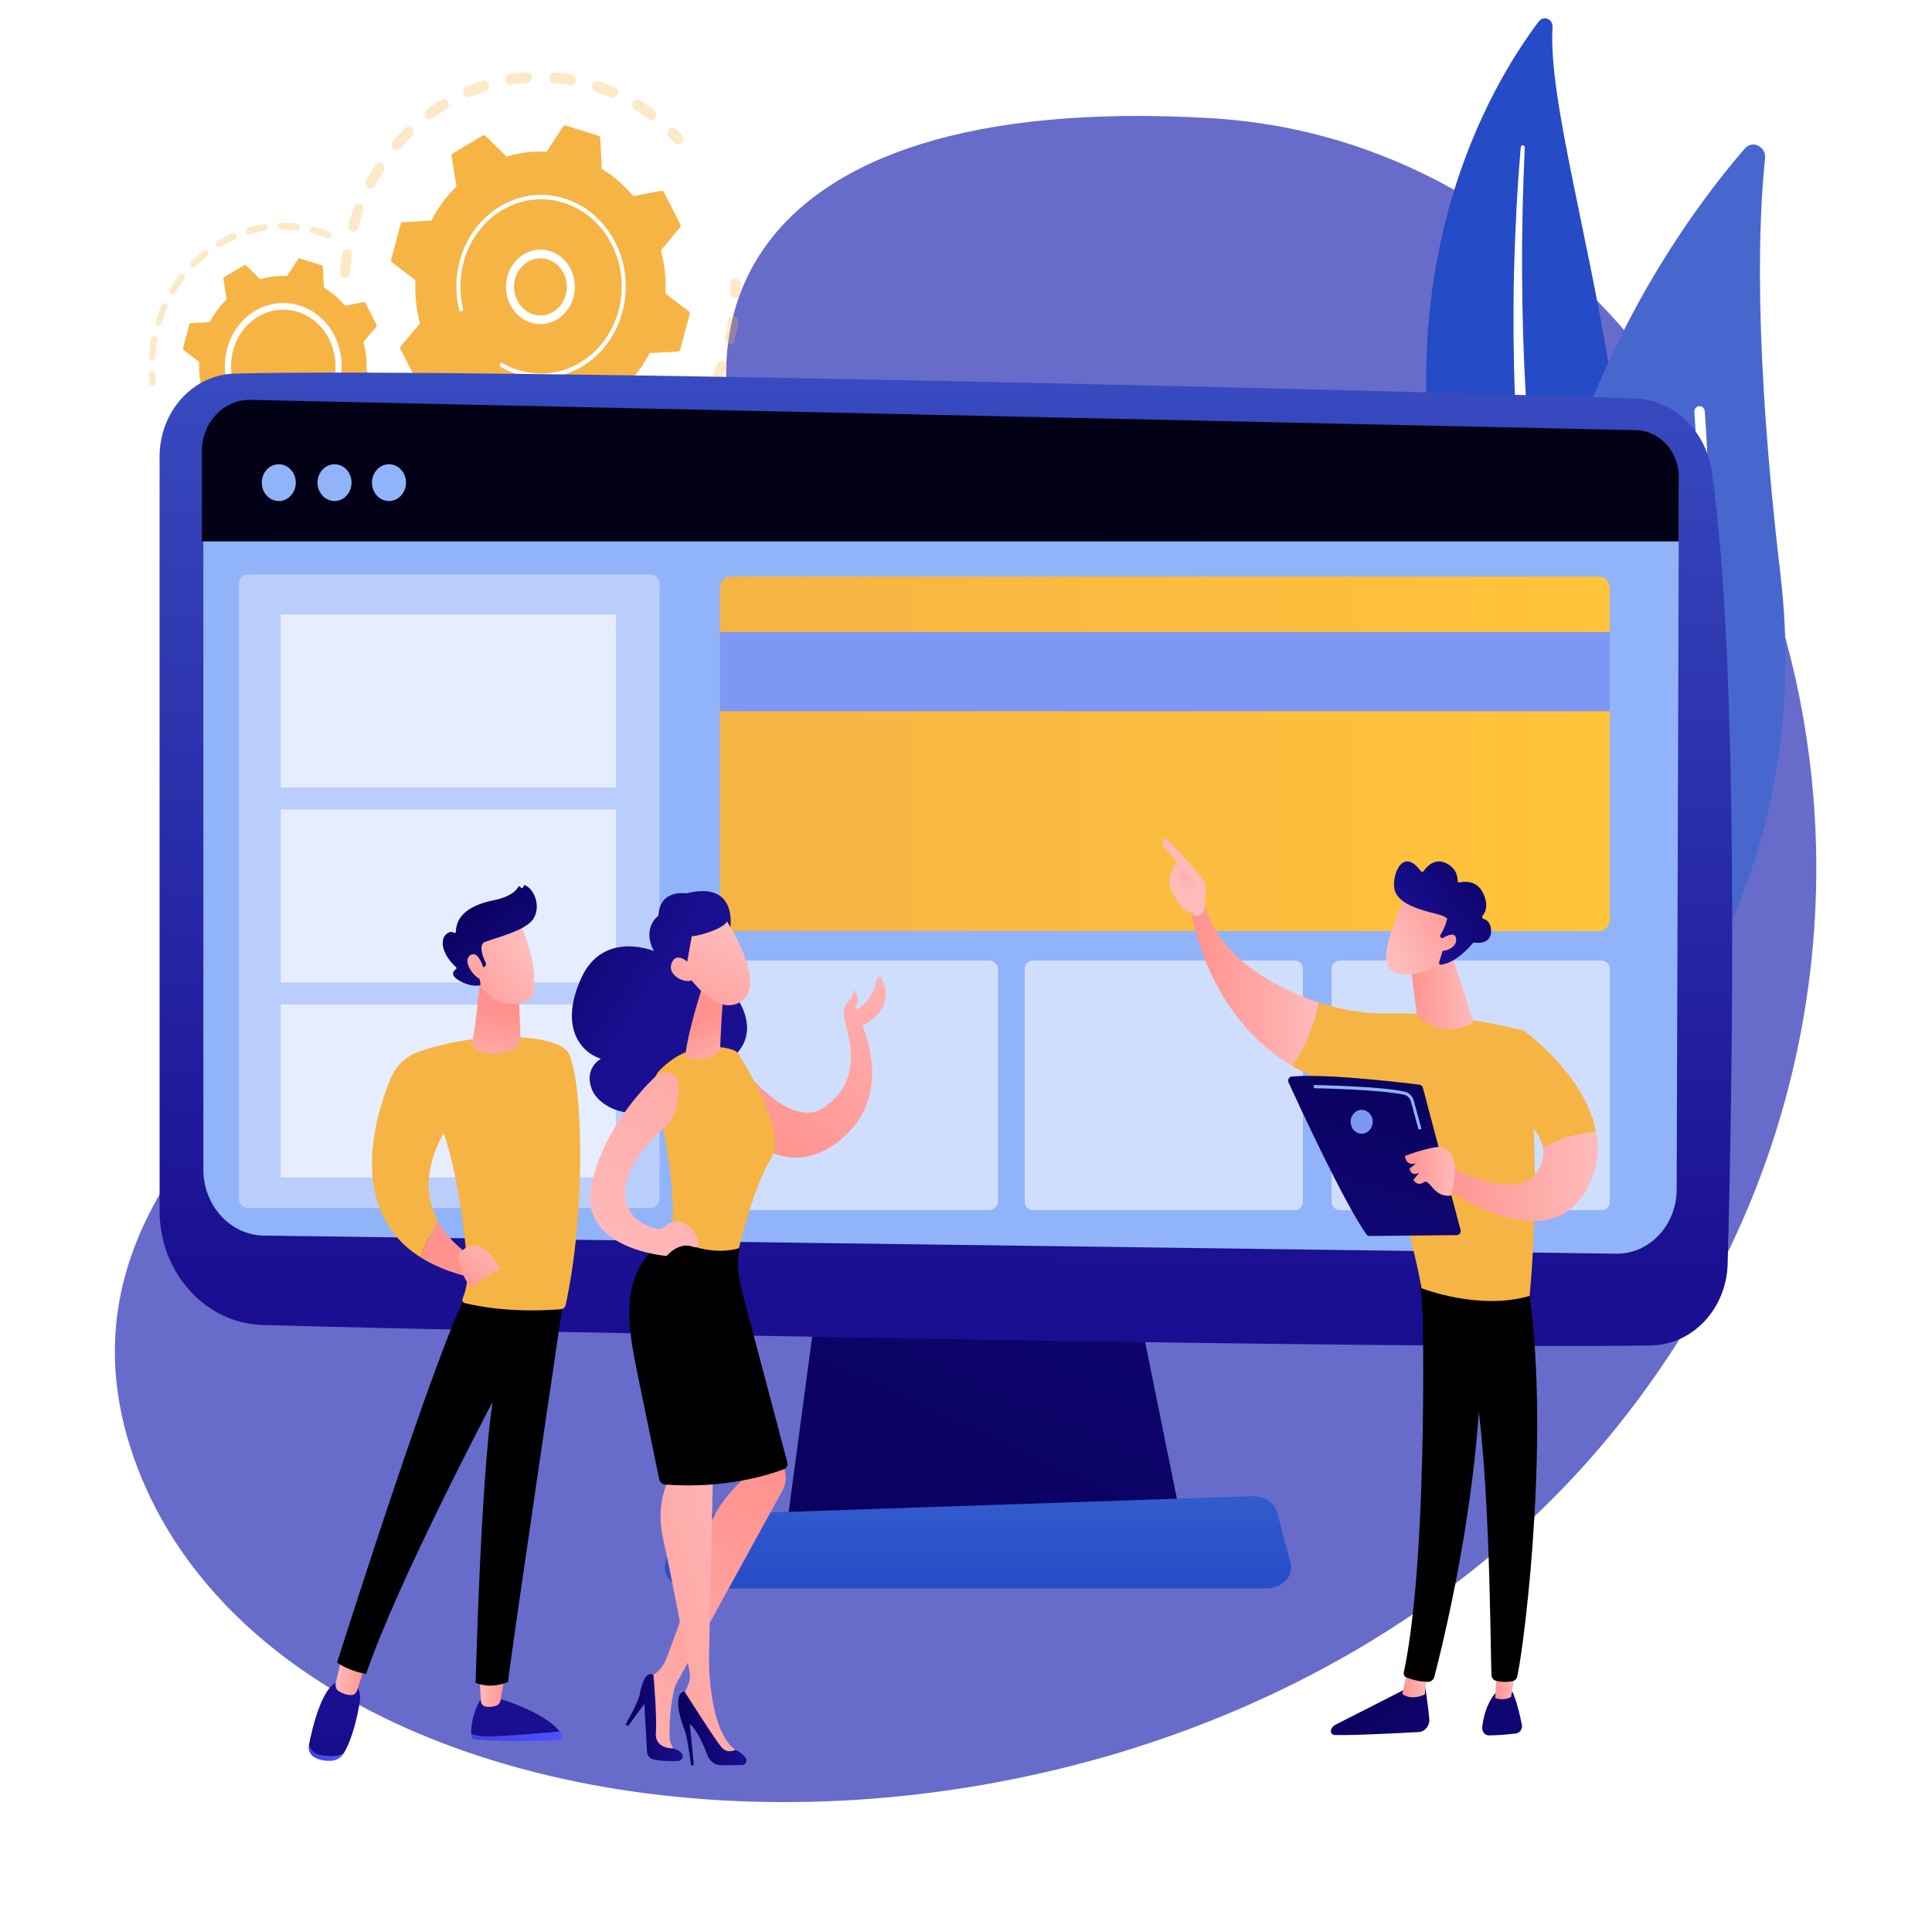 <svg width="844" height="838" viewBox="0 0 844 838" fill="none" xmlns="http://www.w3.org/2000/svg">
<style>
.g1 { 
  animation-name: transt-1;
  transform-box: fill-box;
  animation-fill-mode: both;
    animation-duration:3.5s;
  transform-origin: center;
	animation-iteration-count: infinite;
}
.g2 { 
  animation-name: transt-2;
  transform-box: fill-box;
  animation-fill-mode: both;
    animation-duration:3.5s;
  transform-origin: center;
	animation-iteration-count: infinite;
}
.r1 { 
     animation:  linear ;

  animation-name: r1-2;
  transform-box: fill-box;
  animation-fill-mode: both;
    animation-duration:3.5s;
  transform-origin: center;

  animation-iteration-count: infinite;
}
.r2 { 
     animation:  linear ;

  animation-name: r1-3;
  transform-box: fill-box;
  animation-fill-mode: both;
    animation-duration:3.5s;
  transform-origin: center;

  animation-iteration-count: infinite;
}
@keyframes  transt-1{
	0% {
  transform: translateX(0px);
   }
	50% {
  transform: translateX(30px);
   }
	100% { 
  transform: translateX(0px);
   }
}

@keyframes  transt-2 {
	0% {
  transform: translateY(0px);
   }
	50% {
  transform: translate(-20px , 20px); ;
   }
	100% { 
  transform: translateY(0px);
   }
}
@keyframes  r1-2 {
 0%{
    transform: rotate(0deg);
   }
100%{
    transform: rotate(360deg);
   }
}
@keyframes  r1-3 {
 0%{
    transform: rotate(0deg);
   }
100%{
    transform: rotate(-360deg);
   }
}



</style>

<g filter="url(#filter0_f_330_105816)">
<path d="M528.784 51.613C536.598 52.069 544.323 52.889 551.911 54.076C553.476 54.287 555.04 54.53 556.606 54.806C582.174 59.255 606.328 67.659 628.731 79.397C630.017 80.074 631.304 80.751 632.592 81.462C779.87 161.87 848.257 387.353 741.56 572.049C740.59 573.75 739.572 575.451 738.554 577.153C729.301 592.632 718.813 607.797 707.042 622.549C650.139 693.77 571.753 740.734 488.9 765.689C488.9 765.689 488.901 765.722 488.853 765.723C484.659 766.971 480.463 768.154 476.22 769.303C332.988 808.385 179.026 782.596 100.761 703.428C99.802 702.515 98.89 701.568 98.025 700.587C79.108 680.729 64.88 657.629 56.667 631.437C54.788 625.507 53.383 619.703 52.358 613.96C52.107 612.871 51.95 611.782 51.793 610.692C38.328 525.709 111.37 461.579 188.827 408.938C190 408.128 191.172 407.351 192.297 406.574C218.742 388.676 245.633 372.162 269.554 356.549C270.727 355.805 271.899 355.028 273.072 354.284C327.76 318.398 366.142 287.533 347.6 256.981C279.628 144.949 319.688 39.449 528.784 51.613Z" fill="#272EB5" fill-opacity="0.7"/>
</g>
<g opacity="0.3">
<path d="M150.339 121.509C149.249 121.295 148.462 120.22 148.547 118.999C148.734 116.328 149.031 113.627 149.429 110.97C149.623 109.677 150.75 108.799 151.945 109.008C151.96 109.011 151.974 109.014 151.987 109.017C153.16 109.247 153.951 110.451 153.759 111.729C153.381 114.253 153.099 116.819 152.921 119.356C152.83 120.661 151.777 121.64 150.569 121.541C150.491 121.536 150.415 121.524 150.339 121.509ZM153.896 101.216C153.812 101.199 153.727 101.177 153.643 101.149C152.485 100.766 151.833 99.439 152.189 98.188C152.918 95.616 153.757 93.053 154.681 90.57C155.133 89.355 156.405 88.768 157.535 89.255C158.659 89.744 159.202 91.125 158.75 92.339C157.872 94.699 157.075 97.134 156.382 99.578C156.053 100.739 154.974 101.428 153.896 101.216ZM161.498 82.274C161.257 82.226 161.02 82.135 160.796 81.996C159.747 81.342 159.385 79.893 159.989 78.758C161.226 76.431 162.574 74.134 163.993 71.93C164.685 70.856 166.052 70.592 167.046 71.338C168.04 72.086 168.285 73.564 167.593 74.638C166.245 76.732 164.967 78.913 163.791 81.122C163.316 82.015 162.384 82.448 161.498 82.274ZM172.829 65.641C172.432 65.563 172.05 65.366 171.732 65.047C170.844 64.157 170.792 62.657 171.615 61.697C173.304 59.727 175.092 57.813 176.93 56.007C177.826 55.129 179.213 55.2 180.028 56.167C180.843 57.136 180.777 58.636 179.88 59.516C178.135 61.231 176.436 63.049 174.832 64.921C174.303 65.537 173.541 65.781 172.829 65.641ZM187.307 52.157C186.75 52.048 186.233 51.707 185.888 51.163C185.205 50.081 185.461 48.606 186.462 47.868C188.508 46.356 190.643 44.918 192.808 43.594C193.861 42.948 195.2 43.349 195.797 44.489C196.393 45.629 196.022 47.075 194.968 47.721C192.91 48.978 190.881 50.346 188.936 51.782C188.44 52.149 187.855 52.265 187.307 52.157ZM204.182 42.473C203.461 42.331 202.822 41.802 202.532 41.012C202.087 39.794 202.639 38.417 203.765 37.935C206.074 36.948 208.451 36.056 210.829 35.285C211.99 34.909 213.212 35.62 213.56 36.875C213.909 38.128 213.25 39.45 212.09 39.827C209.83 40.56 207.572 41.407 205.378 42.344C204.983 42.513 204.571 42.549 204.182 42.473ZM284.188 52.458C283.889 52.399 283.597 52.272 283.332 52.073C281.396 50.621 279.374 49.241 277.325 47.972C276.274 47.322 275.91 45.873 276.512 44.738C277.113 43.601 278.453 43.207 279.505 43.858C281.663 45.194 283.792 46.647 285.831 48.176C286.827 48.922 287.074 50.399 286.384 51.475C285.878 52.264 285.008 52.619 284.188 52.458ZM222.611 37.075C221.716 36.899 220.981 36.128 220.836 35.102C220.652 33.807 221.474 32.597 222.671 32.398C225.125 31.991 227.625 31.694 230.102 31.517C231.311 31.436 232.356 32.418 232.436 33.725C232.516 35.031 231.601 36.161 230.392 36.248C228.04 36.416 225.666 36.698 223.336 37.085C223.089 37.125 222.844 37.121 222.611 37.075ZM267.36 42.677C267.218 42.648 267.076 42.606 266.936 42.545C264.747 41.599 262.491 40.742 260.231 39.998C259.072 39.615 258.419 38.291 258.772 37.038C259.125 35.786 260.351 35.074 261.509 35.461C263.887 36.245 266.261 37.146 268.564 38.142C269.689 38.628 270.236 40.009 269.786 41.224C269.393 42.288 268.365 42.874 267.36 42.677ZM241.694 36.262C240.605 36.048 239.818 34.976 239.901 33.757C239.99 32.45 241.041 31.47 242.25 31.565C244.723 31.762 247.222 32.077 249.676 32.503C249.691 32.505 249.707 32.509 249.722 32.511C250.893 32.741 251.684 33.943 251.495 35.218C251.303 36.512 250.178 37.392 248.982 37.184C246.65 36.781 244.277 36.482 241.927 36.295C241.848 36.288 241.77 36.278 241.694 36.262Z" fill="#F6B445"/>
<path d="M295.998 63.143C295.573 63.059 295.166 62.84 294.838 62.484C294.04 61.617 293.212 60.755 292.377 59.919C291.488 59.03 291.435 57.529 292.258 56.569C293.08 55.608 294.469 55.549 295.357 56.441C296.236 57.319 297.106 58.227 297.946 59.138C298.8 60.065 298.798 61.567 297.94 62.49C297.411 63.06 296.68 63.277 295.998 63.143Z" fill="#F6B445"/>
</g>
<g opacity="0.3">
<path d="M320.933 130.211C319.892 130.006 319.113 129.01 319.135 127.829C319.159 126.607 319.16 125.364 319.137 124.135C319.112 122.825 320.074 121.743 321.285 121.716C322.501 121.69 323.498 122.73 323.522 124.038C323.546 125.333 323.546 126.642 323.521 127.929C323.496 129.238 322.493 130.277 321.282 130.249C321.163 130.247 321.047 130.233 320.933 130.211Z" fill="#F6B445"/>
<path d="M220.338 219.212C219.345 219.017 218.351 218.803 217.357 218.57C216.173 218.292 215.422 217.03 215.678 215.751C215.935 214.471 217.109 213.655 218.286 213.935C220.581 214.473 222.889 214.909 225.176 215.234C226.378 215.407 227.222 216.595 227.065 217.893C226.907 219.192 225.805 220.106 224.604 219.935C223.189 219.734 221.754 219.491 220.338 219.212ZM206.235 215.089C206.114 215.065 205.993 215.03 205.874 214.983C203.574 214.078 201.285 213.058 199.069 211.951C197.97 211.401 197.491 209.992 197.999 208.804C198.507 207.616 199.813 207.095 200.91 207.647C203.015 208.699 205.19 209.667 207.375 210.528C208.513 210.976 209.1 212.336 208.685 213.566C208.314 214.668 207.267 215.291 206.235 215.089ZM236.124 220.7C235.106 220.5 234.332 219.542 234.325 218.383C234.318 217.074 235.293 216.006 236.505 215.997C238.822 215.982 241.17 215.859 243.484 215.63C244.691 215.513 245.757 216.472 245.867 217.776C245.977 219.08 245.088 220.234 243.882 220.353C241.445 220.593 238.972 220.722 236.532 220.739C236.392 220.74 236.256 220.726 236.124 220.7ZM189.378 206.073C189.104 206.019 188.836 205.907 188.587 205.735C186.53 204.307 184.504 202.767 182.566 201.158C181.605 200.36 181.425 198.873 182.163 197.834C182.901 196.795 184.277 196.6 185.238 197.398C187.078 198.926 189.002 200.388 190.956 201.744C191.976 202.451 192.272 203.918 191.617 205.02C191.123 205.853 190.226 206.24 189.378 206.073ZM254.786 218.325C253.951 218.161 253.245 217.478 253.041 216.527C252.767 215.252 253.501 213.978 254.681 213.681C256.937 213.116 259.202 212.437 261.415 211.665C262.567 211.263 263.804 211.946 264.176 213.193C264.547 214.439 263.915 215.774 262.762 216.177C260.434 216.99 258.049 217.704 255.673 218.3C255.372 218.376 255.071 218.381 254.786 218.325ZM272.514 211.579C271.847 211.448 271.245 210.985 270.928 210.275C270.403 209.095 270.862 207.678 271.954 207.11C274.047 206.021 276.122 204.824 278.121 203.553C279.165 202.887 280.509 203.263 281.124 204.393C281.738 205.522 281.39 206.975 280.346 207.639C278.242 208.978 276.058 210.237 273.855 211.383C273.422 211.608 272.954 211.666 272.514 211.579ZM288.46 200.817C287.953 200.717 287.476 200.425 287.132 199.953C286.381 198.925 286.544 197.434 287.495 196.623C289.321 195.066 291.105 193.41 292.799 191.699C293.684 190.805 295.071 190.854 295.899 191.813C296.726 192.77 296.679 194.269 295.794 195.164C294.011 196.964 292.133 198.708 290.212 200.346C289.697 200.784 289.058 200.934 288.46 200.817ZM301.855 186.552C301.503 186.483 301.163 186.32 300.866 186.059C299.926 185.234 299.783 183.741 300.547 182.725C302.013 180.776 303.418 178.737 304.723 176.665C305.405 175.583 306.771 175.303 307.77 176.039C308.771 176.776 309.03 178.251 308.348 179.333C306.973 181.516 305.494 183.663 303.951 185.715C303.428 186.41 302.616 186.702 301.855 186.552ZM312.029 169.45C311.832 169.411 311.636 169.342 311.447 169.24C310.362 168.659 309.918 167.236 310.456 166.064C311.485 163.819 312.44 161.497 313.292 159.161C313.737 157.943 315.014 157.347 316.137 157.826C317.264 158.306 317.817 159.684 317.372 160.902C316.474 163.361 315.47 165.806 314.386 168.169C313.942 169.138 312.967 169.634 312.029 169.45ZM318.476 150.363C318.431 150.354 318.387 150.343 318.343 150.332C317.167 150.02 316.447 148.735 316.736 147.464C317.144 145.669 317.505 143.84 317.81 142.025C317.92 141.368 318.023 140.71 318.12 140.054C318.311 138.761 319.436 137.88 320.632 138.086C321.847 138.27 322.643 139.508 322.452 140.8C322.351 141.491 322.242 142.181 322.126 142.873C321.805 144.782 321.424 146.707 320.995 148.595C320.718 149.819 319.607 150.585 318.476 150.363Z" fill="#F6B445"/>
<path d="M174.735 193.225C174.306 193.14 173.896 192.918 173.567 192.557C172.734 191.643 171.902 190.693 171.096 189.733C170.282 188.763 170.349 187.264 171.245 186.384C172.143 185.504 173.529 185.575 174.343 186.545C175.109 187.458 175.899 188.36 176.691 189.228C177.541 190.159 177.532 191.661 176.669 192.58C176.14 193.144 175.414 193.358 174.735 193.225Z" fill="#F6B445"/>
</g>
<g class="r1"> 
<path d="M182.197 166.741C182.409 167.155 182.84 167.378 183.271 167.297L195.561 164.981C199.467 169.655 204.091 173.689 209.321 176.858L209.96 190.318C209.982 190.79 210.279 191.195 210.7 191.326L225.079 195.808C225.499 195.939 225.95 195.767 226.201 195.381L233.373 184.356C239.361 184.684 245.261 183.931 250.87 182.223L260.132 191.259C260.457 191.575 260.932 191.634 261.314 191.406L274.414 183.585C274.797 183.356 275.003 182.89 274.928 182.424L272.786 169.138C277.109 164.916 280.841 159.918 283.773 154.264L296.224 153.573C296.661 153.549 297.035 153.228 297.156 152.774L301.303 137.23C301.425 136.776 301.266 136.289 300.908 136.017L290.709 128.265C291.013 121.791 290.316 115.413 288.736 109.351L297.095 99.338C297.387 98.987 297.442 98.474 297.231 98.06L289.995 83.9C289.784 83.486 289.353 83.263 288.922 83.344L276.631 85.66C272.726 80.986 268.102 76.952 262.872 73.783L262.233 60.323C262.21 59.851 261.913 59.446 261.493 59.315L247.114 54.832C246.694 54.701 246.243 54.873 245.992 55.26L238.82 66.285C232.832 65.956 226.931 66.71 221.323 68.417L212.061 59.382C211.736 59.065 211.261 59.006 210.878 59.235L197.779 67.056C197.396 67.284 197.189 67.751 197.264 68.216L199.406 81.502C195.083 85.724 191.351 90.722 188.42 96.376L175.968 97.067C175.531 97.091 175.157 97.412 175.036 97.867L170.889 113.41C170.768 113.864 170.926 114.351 171.284 114.623L181.483 122.376C181.179 128.849 181.876 135.227 183.456 141.289L175.098 151.302C174.805 151.653 174.75 152.166 174.961 152.58L182.197 166.741Z" fill="#F6B445"/>
<path d="M233.396 141.318C226.181 139.9 220.81 132.929 221.062 124.776C221.34 115.814 228.31 108.769 236.6 109.069C240.617 109.213 244.339 111.041 247.083 114.213C249.828 117.385 251.265 121.523 251.13 125.865C250.852 134.827 243.882 141.872 235.593 141.572C234.845 141.544 234.111 141.459 233.396 141.318ZM238.184 113.057C237.626 112.947 237.059 112.881 236.483 112.86C230.127 112.629 224.783 118.033 224.57 124.903C224.357 131.774 229.353 137.553 235.71 137.781C242.066 138.012 247.41 132.608 247.623 125.739C247.726 122.41 246.625 119.237 244.52 116.805C242.81 114.828 240.603 113.532 238.184 113.057Z" fill="white"/>
<path d="M229.814 164.485C228.575 164.241 227.34 163.929 226.113 163.547C225.727 163.426 225.343 163.299 224.961 163.165C223.075 162.506 221.242 161.685 219.487 160.717C219.463 160.703 219.44 160.69 219.416 160.677C219.348 160.64 219.28 160.602 219.213 160.563C219.081 160.489 218.95 160.414 218.819 160.338C218.476 160.139 218.305 159.728 218.371 159.334C218.387 159.238 218.417 159.144 218.462 159.054C218.691 158.592 219.223 158.421 219.65 158.668C221.846 159.943 224.184 160.972 226.599 161.724C238.595 165.466 250.961 161.977 259.696 153.652C264.556 149.022 268.291 142.895 270.215 135.683C270.553 134.418 270.829 133.145 271.043 131.867C272.488 123.269 271.165 114.469 267.203 106.716C262.654 97.811 255.168 91.354 246.126 88.535C227.45 82.715 207.892 94.398 202.509 114.576C202.177 115.82 201.905 117.078 201.693 118.343C200.771 123.828 200.97 129.47 202.294 134.862C202.328 135.002 202.331 135.142 202.309 135.275C202.25 135.625 202.01 135.925 201.671 136.022C201.202 136.155 200.721 135.856 200.598 135.348C199.208 129.686 198.999 123.763 199.966 118.005C200.189 116.677 200.475 115.357 200.824 114.051C206.475 92.866 227.021 80.605 246.612 86.712C256.105 89.671 263.963 96.45 268.739 105.799C272.898 113.937 274.287 123.176 272.771 132.202C272.545 133.544 272.256 134.881 271.902 136.208C269.164 146.47 262.893 154.965 254.245 160.129C246.714 164.625 238.165 166.126 229.814 164.485Z" fill="white"/>
</g>
<g opacity="0.3">
<path d="M66.365 168.51C65.788 168.397 65.326 167.886 65.261 167.223C65.139 165.987 65.051 164.73 64.999 163.487C64.964 162.68 65.542 161.995 66.29 161.958C67.038 161.917 67.671 162.546 67.705 163.353C67.755 164.538 67.839 165.736 67.955 166.915C68.034 167.719 67.495 168.44 66.751 168.526C66.618 168.541 66.489 168.534 66.365 168.51Z" fill="#F6B445"/>
<path d="M66.222 157.247C65.547 157.114 65.06 156.447 65.116 155.692C65.27 153.558 65.528 151.408 65.882 149.304C65.956 148.861 66.036 148.417 66.119 147.973C66.269 147.18 67.018 146.706 67.717 146.829C68.45 146.99 68.923 147.764 68.775 148.555C68.694 148.98 68.618 149.404 68.547 149.828C68.21 151.835 67.964 153.886 67.816 155.92C67.757 156.727 67.106 157.329 66.36 157.266C66.313 157.262 66.267 157.255 66.222 157.247ZM69.03 142.348C68.967 142.336 68.903 142.319 68.841 142.297C68.132 142.04 67.749 141.21 67.986 140.443C68.747 137.982 69.656 135.55 70.688 133.217C71.01 132.486 71.822 132.181 72.494 132.527C73.169 132.876 73.454 133.749 73.132 134.479C72.148 136.706 71.281 139.025 70.555 141.372C70.338 142.071 69.682 142.477 69.03 142.348ZM75.096 128.631C74.927 128.598 74.761 128.529 74.607 128.423C73.978 127.987 73.795 127.08 74.199 126.4C75.493 124.22 76.928 122.102 78.464 120.109C78.943 119.486 79.794 119.402 80.371 119.921C80.946 120.438 81.024 121.362 80.546 121.983C79.081 123.884 77.713 125.902 76.48 127.982C76.174 128.496 75.62 128.734 75.096 128.631ZM84.097 116.946C83.821 116.892 83.558 116.744 83.352 116.507C82.84 115.917 82.868 114.989 83.414 114.437C85.166 112.662 87.035 110.99 88.971 109.467C89.576 108.991 90.424 109.137 90.863 109.789C91.304 110.442 91.171 111.358 90.566 111.835C88.721 113.287 86.937 114.882 85.267 116.574C84.941 116.904 84.505 117.026 84.097 116.946ZM95.464 107.991C95.079 107.915 94.727 107.66 94.521 107.261C94.158 106.554 94.394 105.663 95.048 105.27C97.144 104.012 99.333 102.881 101.552 101.91C102.246 101.605 103.035 101.967 103.316 102.717C103.596 103.467 103.262 104.321 102.569 104.624C100.451 105.551 98.364 106.629 96.364 107.831C96.079 108.001 95.761 108.049 95.464 107.991ZM108.496 102.291C107.997 102.192 107.569 101.793 107.429 101.228C107.236 100.447 107.665 99.645 108.387 99.435C110.704 98.765 113.081 98.245 115.452 97.891C116.195 97.783 116.876 98.342 116.979 99.142C117.082 99.943 116.564 100.682 115.823 100.793C113.562 101.13 111.297 101.625 109.088 102.264C108.888 102.322 108.687 102.328 108.496 102.291ZM122.418 100.208C121.793 100.085 121.316 99.499 121.307 98.788C121.297 97.979 121.896 97.315 122.644 97.304C125.033 97.269 127.456 97.396 129.846 97.681C130.59 97.784 131.126 98.495 131.044 99.299C130.962 100.102 130.292 100.682 129.549 100.594C127.269 100.32 124.958 100.199 122.68 100.232C122.59 100.233 122.503 100.225 122.418 100.208ZM143.141 104.092C143.064 104.076 142.987 104.054 142.91 104.023C141.059 103.28 139.137 102.633 137.198 102.101C136.905 102.019 136.616 101.942 136.327 101.869C135.599 101.682 135.148 100.895 135.32 100.107C135.491 99.318 136.23 98.809 136.95 99.018C137.258 99.097 137.565 99.178 137.872 99.264C139.898 99.821 141.912 100.498 143.853 101.278C144.555 101.56 144.912 102.402 144.651 103.16C144.42 103.836 143.776 104.216 143.141 104.092Z" fill="#F6B445"/>
</g>
<g opacity="0.3">
<path d="M113.776 222.931C113.049 222.788 112.56 222.038 112.683 221.247C112.807 220.45 113.506 219.911 114.244 220.046C116.465 220.451 118.727 220.712 120.969 220.823C121.711 220.867 122.295 221.544 122.261 222.353C122.226 223.161 121.592 223.785 120.845 223.749C118.495 223.631 116.122 223.358 113.794 222.935C113.789 222.933 113.782 222.932 113.776 222.931ZM107.024 221.245C106.976 221.236 106.929 221.223 106.881 221.208C104.619 220.488 102.374 219.611 100.21 218.602C99.523 218.281 99.206 217.421 99.502 216.678C99.798 215.934 100.598 215.596 101.282 215.912C103.347 216.875 105.489 217.711 107.647 218.4C108.365 218.628 108.775 219.443 108.563 220.218C108.365 220.943 107.695 221.377 107.024 221.245ZM127.593 223.611C127.003 223.495 126.534 222.961 126.485 222.283C126.428 221.478 126.985 220.774 127.731 220.711C129.978 220.522 132.233 220.184 134.433 219.705C135.169 219.549 135.881 220.059 136.028 220.853C136.176 221.645 135.7 222.418 134.967 222.578C132.66 223.079 130.296 223.433 127.941 223.63C127.822 223.64 127.705 223.633 127.593 223.611ZM94.318 215.315C94.167 215.286 94.017 215.227 93.876 215.138C91.839 213.85 89.856 212.412 87.981 210.865C87.386 210.375 87.272 209.456 87.726 208.812C88.18 208.172 89.03 208.048 89.625 208.537C91.412 210.012 93.303 211.382 95.245 212.611C95.89 213.02 96.108 213.917 95.73 214.614C95.434 215.16 94.862 215.422 94.318 215.315ZM141.152 220.661C140.68 220.568 140.268 220.207 140.107 219.681C139.871 218.913 140.256 218.084 140.966 217.83C143.1 217.066 145.212 216.153 147.246 215.113C147.923 214.767 148.731 215.081 149.05 215.812C149.369 216.544 149.08 217.417 148.403 217.762C146.271 218.85 144.056 219.809 141.819 220.61C141.596 220.69 141.367 220.703 141.152 220.661ZM153.66 214.281C153.299 214.21 152.966 213.982 152.755 213.62C152.357 212.936 152.546 212.031 153.179 211.6C155.086 210.302 156.937 208.868 158.679 207.338C159.261 206.828 160.114 206.924 160.585 207.552C161.057 208.179 160.969 209.101 160.388 209.61C158.561 211.215 156.622 212.719 154.623 214.079C154.325 214.282 153.981 214.344 153.66 214.281ZM164.395 204.844C164.141 204.794 163.898 204.667 163.698 204.457C163.16 203.897 163.144 202.969 163.663 202.387C165.228 200.635 166.706 198.762 168.056 196.823C168.506 196.179 169.355 196.048 169.953 196.534C170.55 197.021 170.67 197.938 170.22 198.585C168.804 200.618 167.254 202.582 165.614 204.421C165.287 204.787 164.826 204.929 164.395 204.844Z" fill="#F6B445"/>
<path d="M83.269 206.195C83.012 206.144 82.766 206.013 82.565 205.801C81.736 204.924 80.928 204.017 80.162 203.105C79.66 202.506 79.701 201.58 80.254 201.036C80.808 200.495 81.665 200.538 82.168 201.136C82.899 202.006 83.67 202.872 84.46 203.709C84.995 204.274 85.004 205.202 84.481 205.779C84.154 206.139 83.697 206.279 83.269 206.195Z" fill="#F6B445"/>
</g>
<g class="r2"> 

<path d="M121.718 170.979C119.568 170.557 117.608 169.406 116.088 167.649C114.219 165.488 113.24 162.67 113.332 159.713C113.521 153.61 118.268 148.811 123.915 149.014C129.569 149.229 134.002 154.352 133.813 160.456C133.722 163.413 132.57 166.155 130.571 168.174C128.572 170.196 125.965 171.254 123.228 171.154C122.717 171.135 122.212 171.076 121.718 170.979ZM124.925 152.068C124.566 151.998 124.199 151.955 123.824 151.94C119.67 151.791 116.179 155.321 116.04 159.811C115.972 161.985 116.692 164.06 118.067 165.649C119.443 167.238 121.308 168.151 123.32 168.227C125.332 168.3 127.251 167.522 128.721 166.036C130.192 164.549 131.039 162.532 131.106 160.356C131.232 156.272 128.54 152.778 124.925 152.068Z" fill="white"/>
<path d="M87.506 187.801C87.647 188.078 87.936 188.227 88.224 188.173L96.448 186.624C99.062 189.751 102.156 192.45 105.656 194.571L106.083 203.578C106.098 203.894 106.297 204.164 106.578 204.252L116.2 207.252C116.481 207.339 116.783 207.224 116.951 206.966L121.75 199.588C125.757 199.808 129.705 199.304 133.458 198.162L139.656 204.207C139.874 204.419 140.191 204.459 140.447 204.306L149.213 199.073C149.469 198.92 149.607 198.608 149.557 198.296L148.123 189.406C151.016 186.58 153.514 183.236 155.475 179.453L163.807 178.991C164.1 178.974 164.35 178.759 164.431 178.456L167.206 168.054C167.287 167.75 167.181 167.424 166.942 167.242L160.117 162.055C160.32 157.723 159.854 153.455 158.797 149.399L164.39 142.699C164.586 142.464 164.622 142.12 164.481 141.844L159.639 132.368C159.498 132.091 159.209 131.942 158.921 131.996L150.697 133.546C148.083 130.418 144.99 127.719 141.489 125.598L141.062 116.591C141.047 116.275 140.848 116.005 140.567 115.917L130.945 112.917C130.664 112.83 130.362 112.945 130.194 113.203L125.395 120.581C121.388 120.361 117.439 120.865 113.687 122.007L107.489 115.962C107.272 115.75 106.954 115.71 106.698 115.863L97.932 121.097C97.676 121.25 97.538 121.561 97.588 121.873L99.022 130.764C96.129 133.589 93.632 136.933 91.67 140.716L83.338 141.179C83.046 141.195 82.795 141.41 82.714 141.714L79.939 152.115C79.858 152.419 79.964 152.745 80.203 152.927L87.028 158.114C86.825 162.446 87.291 166.714 88.348 170.77L82.755 177.47C82.559 177.705 82.523 178.049 82.664 178.326L87.506 187.801Z" fill="#F6B445"/>
<path d="M119.206 187.101C118.363 186.935 117.521 186.722 116.68 186.461C115.01 185.941 113.388 185.237 111.855 184.366C111.786 184.326 111.718 184.287 111.649 184.247C111.118 183.939 110.855 183.305 110.956 182.696C110.981 182.549 111.028 182.403 111.097 182.263C111.451 181.551 112.272 181.288 112.931 181.667C114.356 182.495 115.869 183.16 117.429 183.646H117.43C117.516 183.673 117.602 183.698 117.687 183.724C121.389 184.836 125.208 184.91 128.855 183.999C130.834 183.504 132.764 182.717 134.597 181.646C134.613 181.638 134.627 181.629 134.642 181.62C134.688 181.593 134.733 181.567 134.778 181.539C140.111 178.355 143.978 173.116 145.666 166.788C145.885 165.97 146.064 165.146 146.203 164.318C147.138 158.752 146.281 153.055 143.717 148.035C140.771 142.271 135.924 138.092 130.071 136.267C124.221 134.446 118.057 135.191 112.723 138.374C107.391 141.558 103.523 146.796 101.835 153.124C101.62 153.929 101.444 154.744 101.306 155.562C100.71 159.114 100.838 162.765 101.695 166.256C101.748 166.471 101.754 166.688 101.719 166.893C101.628 167.433 101.258 167.897 100.733 168.047C100.01 168.252 99.269 167.79 99.077 167.006C98.118 163.1 97.974 159.014 98.64 155.042C98.794 154.124 98.991 153.214 99.232 152.313C101.121 145.233 105.447 139.372 111.414 135.81C117.38 132.248 124.271 131.405 130.822 133.452C137.371 135.493 142.793 140.169 146.088 146.62C148.957 152.235 149.916 158.609 148.869 164.836C148.713 165.76 148.514 166.683 148.27 167.599C144.612 181.306 131.921 189.6 119.206 187.101Z" fill="white"/>
</g>

<g class="g2"> 
<path d="M678.228 11.866C678.451 8.338 674.311 6.609 672.242 9.348C651.23 37.159 602.516 118.403 632.548 243.859C670.227 401.261 646.564 464.064 612.561 505.181C612.561 505.181 663.208 480.872 689.093 416.877C752.645 259.752 674.267 74.594 678.228 11.866Z" fill="#254BC6"/>
<path d="M666.097 64.459C665.282 82.701 664.799 100.95 664.934 119.193C664.981 137.432 665.539 155.663 666.622 173.848C667.769 192.027 669.232 210.18 671.406 228.239C673.505 246.308 676.319 264.258 679.203 282.271C681.992 300.29 684.897 318.426 686.093 336.938C687.302 355.41 686.49 374.335 682.504 392.539C681.506 397.076 680.428 401.612 679.113 406.033C677.873 410.483 676.451 414.875 674.956 419.237C671.927 427.947 668.357 436.456 664.22 444.639C655.905 460.985 645.294 475.949 633.191 489.062C631.917 490.442 629.849 490.444 628.572 489.067C627.319 487.715 627.294 485.535 628.5 484.15L628.508 484.14C631.369 480.861 634.19 477.55 636.866 474.115C638.23 472.42 639.521 470.663 640.842 468.933C642.101 467.152 643.425 465.422 644.631 463.6C649.571 456.403 654.037 448.84 657.963 440.957C665.88 425.251 671.665 408.184 675.501 390.801C677.329 382.083 678.56 373.235 679.156 364.315C679.746 355.394 679.704 346.41 679.186 337.422C678.152 319.436 675.414 301.46 672.745 283.42C670.097 265.372 667.55 247.217 665.699 228.976C664.751 219.86 663.954 210.726 663.309 201.581C662.962 197.011 662.697 192.435 662.425 187.859C662.193 183.281 661.985 178.702 661.811 174.122C661.147 155.801 661 137.466 661.389 119.152C661.86 100.841 662.78 82.548 664.35 64.326C664.396 63.804 664.822 63.422 665.304 63.47C665.772 63.517 666.119 63.957 666.097 64.459Z" fill="white"/>
<path d="M699.346 470.13C701.722 475.888 708.766 477.152 712.79 472.589C734.999 447.413 791.837 370.092 777.795 250.962C765.937 150.362 768.35 94.594 771.069 69.36C771.644 64.023 765.583 60.996 762.189 64.92C724.743 108.213 613.268 261.481 699.346 470.13Z" fill="#4867CE"/>
<path d="M707.226 469.565C707.352 469.642 707.486 469.707 707.629 469.758C708.822 470.187 710.111 469.488 710.508 468.199C710.958 466.736 755.362 320.348 744.72 179.665C744.617 178.311 743.519 177.302 742.265 177.412C741.011 177.523 740.078 178.711 740.18 180.066C750.746 319.725 706.633 465.193 706.187 466.645C705.837 467.782 706.296 468.998 707.226 469.565Z" fill="white"/>
</g>
<path d="M358.832 553.864L343.997 664.53H516.108L493.691 553.864H358.832Z" fill="url(#paint0_linear_330_105816)"/>
<path d="M69.715 199.519V528.908C69.715 556.004 89.69 578.163 114.748 578.861C226.043 581.964 615.301 589.486 721.246 587.798C739.456 587.507 754.207 571.756 754.732 552.077C756.775 475.556 760.093 291.548 747.814 206.12C745.229 188.13 731.181 174.677 714.348 174.095C621.096 170.87 208.458 160.63 102.562 163.201C84.298 163.645 69.715 179.772 69.715 199.519Z" fill="url(#paint1_linear_330_105816)"/>
<path d="M88.835 197.916V510.858C88.835 526.678 100.583 539.569 115.217 539.805L706.005 547.696C720.513 547.93 732.405 535.312 732.459 519.628L733.448 209.482C733.487 198.267 725.221 189.078 714.849 188.805L109.991 175.596C98.391 175.291 88.835 185.373 88.835 197.916Z" fill="#91B3FA"/>
<path d="M553.18 693.957H301.284C294.441 693.957 289.301 688.69 290.625 683.034L293.857 669.215C294.829 665.06 299.058 662.009 304.082 661.84L546.919 653.648C552.167 653.471 556.814 656.483 557.957 660.802L563.784 682.811C565.298 688.529 560.134 693.957 553.18 693.957Z" fill="url(#paint2_linear_330_105816)"/>
<path d="M733.359 236.532L733.447 208.681C733.486 197.466 725.216 188.213 714.838 187.94L109.5 174.699C97.893 174.394 88.207 184.444 88.207 196.987V236.532H733.359Z" fill="url(#paint3_linear_330_105816)"/>
<path opacity="0.36" d="M284.403 527.726H108.121C106.067 527.726 104.402 525.926 104.402 523.706V254.991C104.402 252.771 106.067 250.971 108.121 250.971H284.403C286.457 250.971 288.122 252.771 288.122 254.991V523.706C288.122 525.926 286.457 527.726 284.403 527.726Z" fill="white"/>
<path d="M698.542 406.741H319.25C316.644 406.741 314.531 404.457 314.531 401.64V256.97C314.531 254.153 316.644 251.869 319.25 251.869H698.542C701.148 251.869 703.261 254.153 703.261 256.97V401.64C703.261 404.457 701.148 406.741 698.542 406.741Z" fill="url(#paint4_linear_330_105816)"/>
<path opacity="0.57" d="M432.106 528.656H318.493C316.305 528.656 314.531 526.738 314.531 524.373V423.901C314.531 421.536 316.305 419.618 318.493 419.618H432.106C434.294 419.618 436.067 421.536 436.067 423.901V524.373C436.067 526.738 434.294 528.656 432.106 528.656Z" fill="white"/>
<path opacity="0.57" d="M565.781 528.656H451.055C449.175 528.656 447.65 527.008 447.65 524.975V423.299C447.65 421.266 449.175 419.618 451.055 419.618H565.781C567.662 419.618 569.186 421.266 569.186 423.299V524.975C569.186 527.008 567.662 528.656 565.781 528.656Z" fill="white"/>
<path opacity="0.57" d="M699.794 528.656H585.19C583.275 528.656 581.724 526.978 581.724 524.909V423.365C581.724 421.296 583.275 419.618 585.19 419.618H699.794C701.708 419.618 703.259 421.296 703.259 423.365V524.909C703.26 526.978 701.708 528.656 699.794 528.656Z" fill="white"/>
<path d="M129.022 212.677C129.954 208.356 127.468 204.037 123.471 203.03C119.474 202.024 115.479 204.71 114.548 209.031C113.616 213.352 116.102 217.671 120.099 218.677C124.096 219.684 128.091 216.997 129.022 212.677Z" fill="#91B3FA"/>
<path d="M153.377 212.677C154.308 208.356 151.823 204.037 147.826 203.03C143.829 202.024 139.833 204.71 138.902 209.031C137.971 213.352 140.456 217.671 144.453 218.677C148.45 219.684 152.446 216.997 153.377 212.677Z" fill="#91B3FA"/>
<path d="M175.18 216.535C178.082 213.398 178.082 208.312 175.18 205.174C172.278 202.037 167.573 202.037 164.671 205.174C161.769 208.312 161.769 213.398 164.671 216.535C167.573 219.672 172.278 219.672 175.18 216.535Z" fill="#91B3FA"/>
<path opacity="0.64" d="M269.07 268.467H122.652V344.042H269.07V268.467Z" fill="white"/>
<path opacity="0.64" d="M269.07 353.63H122.652V429.206H269.07V353.63Z" fill="white"/>
<path opacity="0.64" d="M269.07 438.807H122.652V514.383H269.07V438.807Z" fill="white"/>
<path d="M703.261 276.101H314.531V310.724H703.261V276.101Z" fill="#7D97F4"/>
<path d="M385.188 427.439C384.723 426.478 383.408 426.63 383.139 427.675C382.145 431.542 379.74 438.29 374.692 440.687C374.438 440.808 374.197 440.929 373.964 441.052C373.735 440.31 373.732 439.449 374.28 438.543C375.85 435.95 373.017 432.41 373.017 432.41C373.017 432.41 372.829 435.528 370.636 437.491C368.747 439.183 367.84 442.947 369.131 446.034C371.863 457.506 375.954 472.677 360.019 483.761C344.083 494.845 321.642 462.843 321.642 462.843L332.78 501.013C332.78 501.013 349.972 514.727 369.969 495.443C389.967 476.158 376.712 448.097 376.712 448.097C376.712 448.097 391.965 441.445 385.188 427.439Z" fill="url(#paint5_linear_330_105816)"/>
<path d="M318.85 406.76C318.85 406.76 323.467 384.374 299.745 390.3C299.745 390.3 288.23 388.266 287.645 400.014C287.645 400.014 280.222 405.301 285.657 415.469C285.657 415.469 263.598 406.258 253.987 427.159C244.376 448.06 253.21 459.56 262.472 462.556C262.472 462.556 254.968 466.628 258.52 475.824C262.072 485.02 280.058 491.502 290.684 480.319C290.684 480.319 320.917 484.638 320.312 461.554C320.312 461.554 334.374 451.738 319.604 432.66C304.835 413.582 318.85 406.76 318.85 406.76Z" fill="url(#paint6_linear_330_105816)"/>
<path d="M320.153 458.65C315.386 457.105 301.507 454.253 288.305 467.423C286.066 469.657 285.151 473.051 285.949 476.229C289.495 490.341 298.851 532.032 290.648 550.072C290.648 550.072 305.104 567.298 320.874 553.414C320.874 553.414 327.95 520.077 337.219 505.442C343.618 495.338 327.016 467.5 322.815 460.774C322.179 459.756 321.241 459.003 320.153 458.65Z" fill="url(#paint7_linear_330_105816)"/>
<path d="M306.991 430.614C306.991 430.614 299.941 452.17 299.411 461.679C299.411 461.679 307.203 465.51 314.545 459.045C314.545 459.045 315.315 437.514 316.428 433.659L306.991 430.614Z" fill="url(#paint8_linear_330_105816)"/>
<path d="M316.785 401.223C316.785 401.223 335.224 429.117 324.202 437.22C313.179 445.322 300.053 425.499 300.053 425.499C300.053 425.499 295.774 410.231 300.248 405.052C304.722 399.872 316.785 401.223 316.785 401.223Z" fill="url(#paint9_linear_330_105816)"/>
<path d="M308.249 394.557C308.249 394.557 316.72 396.727 317.907 400.87C319.094 405.013 305.894 408.855 302.196 409.043L299.216 425.762C299.216 425.762 290.406 410.034 293.896 400.95C297.386 391.867 308.249 394.557 308.249 394.557Z" fill="url(#paint10_linear_330_105816)"/>
<path d="M303.627 423.446C303.627 423.446 296.45 414.461 293.595 420.318C290.74 426.176 300.055 430.574 303.28 427.698L303.627 423.446Z" fill="url(#paint11_linear_330_105816)"/>
<path d="M339.285 623.409C339.231 624.922 341.689 636.926 343.027 643.33C343.565 645.906 343.19 648.603 341.977 650.895L295.647 735.186C295.086 736.205 294.678 737.31 294.43 738.465C293.581 742.421 291.82 752.115 292.74 760.934L295.136 766.315L284.771 763.771L282.516 733.68L285.45 731.746C287.985 730.075 289.959 727.577 291.089 724.609C295.279 713.609 305.682 685.607 308.364 671.961C311.411 656.452 327.343 643.855 327.343 643.855L324.544 636.702L339.285 623.409Z" fill="url(#paint12_linear_330_105816)"/>
<path d="M273.252 753.416C273.252 753.416 278.85 743.823 279.508 740.089C280.167 736.355 282 729.76 285.451 731.745C285.451 731.745 287.077 749.885 286.516 756.973C285.956 764.061 293.929 763.833 293.929 763.833C293.929 763.833 296.126 764.167 297.736 765.906C298.847 767.107 298.052 769.19 296.484 769.3C293.875 769.481 289.731 769.529 285.379 768.62C283.858 768.302 282.731 766.904 282.639 765.232L281.49 744.355L274.43 753.993L273.252 753.416Z" fill="url(#paint13_linear_330_105816)"/>
<path d="M311.609 636.835C311.609 636.835 309.975 712.233 309.753 722.941C309.532 733.65 311.318 757.38 321.248 764.473L316.927 767.932C316.927 767.932 311.527 762.97 306.251 753.422C300.324 742.694 298.532 740.735 298.532 740.735L300.499 736.381C301.36 734.475 301.613 732.319 301.216 730.241C299.073 719.013 291.914 681.669 289.961 673.627C287.656 664.133 287.492 651.456 295.512 640.844C303.532 630.232 311.609 636.835 311.609 636.835Z" fill="url(#paint14_linear_330_105816)"/>
<path d="M302.438 771.33C302.13 771.333 301.868 771.095 301.825 770.765C301.494 768.251 300.118 758.174 298.993 755.564C297.703 752.576 293.491 739.998 298.995 738.93C298.995 738.93 312.679 760.542 315.306 763.455C317.933 766.369 321.248 764.473 321.248 764.473C321.248 764.473 323.807 765.29 325.737 767.957C326.656 769.226 325.8 771.088 324.31 771.104L315.093 771.199C312.416 771.226 310.008 769.469 309.013 766.782C307.391 762.402 304.604 755.976 301.355 753.126L303.043 770.596C303.081 770.986 302.801 771.326 302.438 771.33Z" fill="url(#paint15_linear_330_105816)"/>
<path d="M323.056 545.284C323.056 545.284 320.979 552.441 324.17 564.228L343.964 638.949C344.275 640.123 343.689 641.351 342.625 641.764C336.705 644.061 317.241 650.554 290.671 648.574C289.333 648.474 288.212 647.45 287.921 646.035C286.17 637.517 280.197 608.453 278.967 602.481C274.28 579.726 269.048 555.187 292.067 540.349C302.676 545.26 312.571 548.156 323.056 545.284Z" fill="url(#paint16_linear_330_105816)"/>
<path d="M286.416 470.239C286.416 470.239 263.895 490.471 258.306 518.118C252.716 545.764 291.215 548.703 291.215 548.703C291.215 548.703 296.441 542.394 302.646 544.644C308.851 546.894 303.127 533.634 295.867 533.668C288.607 533.703 291.97 539.908 281.701 534.879C271.696 529.981 265.513 514.831 291.038 491.866C292.517 490.534 293.698 488.837 294.409 486.904C299.368 473.41 295.435 464.565 286.416 470.239Z" fill="url(#paint17_linear_330_105816)"/>

<g class="g1">
<path d="M622.357 735.551C622.357 735.551 623.689 743.272 624.376 750.922C624.645 753.912 622.534 756.532 619.759 756.686C610.33 757.207 590.162 758.242 582.919 757.967C581.83 757.926 581.108 756.729 581.501 755.63C581.83 754.71 582.475 753.961 583.301 753.541L616.481 736.64L622.357 735.551Z" fill="url(#paint18_linear_330_105816)"/>
<path d="M623.353 730.996L622.419 740.257C622.419 740.257 616.607 743.255 612.591 739.989L614.917 729.654L623.353 730.996Z" fill="url(#paint19_linear_330_105816)"/>
<path d="M621.054 557.071C621.514 559.482 624.473 677.61 613.257 730.677C613.074 731.543 613.487 732.429 614.25 732.757C616.049 733.53 619.572 734.639 623.784 734.749C625.088 734.783 626.249 733.855 626.605 732.498C629.836 720.18 645.295 658.467 646.864 599.651C648.616 533.929 646.844 597.414 646.844 597.414L645.117 556.818L621.054 557.071Z" fill="url(#paint20_linear_330_105816)"/>
<path d="M660.731 739.19C660.731 739.19 662.778 743.074 664.817 753.43C665.185 755.3 663.99 757.106 662.231 757.311C659.12 757.674 654.329 758.149 650.488 758.16C648.717 758.165 647.321 756.513 647.518 754.611C647.91 750.819 649.18 744.592 653.231 739.707L660.731 739.19Z" fill="url(#paint21_linear_330_105816)"/>
<path d="M662.392 727.272L660.143 741.288C660.143 741.288 657.813 743.198 653.16 741.879L654.16 726.814L662.392 727.272Z" fill="url(#paint22_linear_330_105816)"/>
<path d="M667.328 560.22C677.433 622.457 666.615 714.309 662.852 732.303C662.621 733.405 661.808 734.256 660.779 734.451C659.031 734.783 656.152 735.069 653.303 734.206C652.321 733.909 651.625 732.961 651.575 731.86C650.921 717.35 651.081 628.23 641.868 593.105C641.401 591.325 640.379 589.779 638.974 588.721L621.577 575.62L620.062 554.167L667.328 560.22Z" fill="url(#paint23_linear_330_105816)"/>
<path d="M605.4 442.733C634.03 441.926 665.702 450.24 665.702 450.24C674.712 503.989 668.217 566.159 668.217 566.159C646.105 572.672 621.008 562.804 621.008 562.804C617.125 540.339 599.375 477.186 599.375 477.186C585.368 475.453 573.804 471.209 564.262 465.538C571.421 456.391 574.733 444.813 576.155 437.974C586.309 441.271 596.569 442.982 605.4 442.733Z" fill="url(#paint24_linear_330_105816)"/>
<path d="M520.415 398.012C523.196 394.311 526.771 396.011 526.771 396.011C531.155 415.209 553.387 430.582 576.154 437.974C574.732 444.813 571.421 456.391 564.261 465.538C526.387 443.029 520.415 398.012 520.415 398.012Z" fill="url(#paint25_linear_330_105816)"/>
<path d="M521.106 398.939C520.821 399.954 524.243 401.459 526.213 397.301C526.266 395.318 527.306 386.813 526.196 385.208C520.283 376.666 508.871 366 508.871 366C506.977 368.059 508.57 370.047 508.57 370.047L514.115 376.173C512.986 378.428 511.602 380.336 510.97 383.056C510.491 385.115 510.814 387.308 511.791 389.168C512.771 391.035 514.107 393.461 515.367 395.357C517.751 398.947 521.106 398.939 521.106 398.939Z" fill="url(#paint26_linear_330_105816)"/>
<path d="M516.552 380.159L521.596 384.692L523.207 389.24L518.793 394.635C518.793 394.635 517.213 385.594 516.081 383.645C514.949 381.697 515.519 380.743 516.552 380.159Z" fill="url(#paint27_linear_330_105816)"/>
<path d="M654.983 480.326L665.702 450.24C665.702 450.24 692.622 469.609 697.24 494.471C692.19 494.925 683.006 496.441 674.048 501.447C671.967 489.707 654.983 480.326 654.983 480.326Z" fill="url(#paint28_linear_330_105816)"/>
<path d="M631.858 508.77C631.858 508.77 662.05 526.805 672.044 511.036C674.119 507.761 674.594 504.523 674.048 501.447C683.006 496.441 692.19 494.925 697.24 494.471C698.632 501.966 698.002 509.959 693.991 518.073C676.552 553.352 627.955 516.814 627.955 516.814L631.858 508.77Z" fill="url(#paint29_linear_330_105816)"/>
<path d="M634.183 417.304L643.545 445.693C643.7 446.163 643.526 446.688 643.124 446.934C640.653 448.444 631.743 452.827 620.895 445.547C619.764 444.789 618.989 443.542 618.806 442.117L615.638 417.496L634.183 417.304Z" fill="url(#paint30_linear_330_105816)"/>
<path d="M614.126 391.133C614.126 391.133 604.3 411.595 605.656 419.805C607.011 428.016 619.405 427.297 630.174 420.507L637.546 398.446L614.126 391.133Z" fill="url(#paint31_linear_330_105816)"/>
<path d="M629.6 409.716C629.159 409.51 628.991 408.929 629.251 408.491C630.041 407.159 631.519 404.443 631.978 402.074C631.978 402.074 633.765 400.81 627.375 399.226C620.984 397.642 611.452 395.18 609.402 389.333C607.403 383.633 612.396 369.195 620.666 380.573C620.98 381.006 621.589 381.009 621.896 380.569C623.218 378.672 626.704 374.725 631.613 377.045C636.206 379.216 636.753 382.834 636.707 384.661C636.693 385.198 637.141 385.611 637.629 385.506C639.937 385.005 645.483 384.538 648.128 390.666C650.306 395.712 648.944 398.596 647.694 400.013C647.289 400.472 647.475 401.218 648.037 401.398C649.562 401.885 651.537 403.258 651.374 407.109C651.149 412.434 645.642 412.021 644.073 411.795C643.815 411.758 643.558 411.856 643.386 412.066C642.056 413.687 636.063 420.574 629.518 421.464C628.951 421.541 628.506 420.94 628.687 420.354L631.444 411.416C631.572 411 631.385 410.548 631.013 410.375L629.6 409.716Z" fill="url(#paint32_linear_330_105816)"/>
<path d="M628.472 410.993C628.472 410.993 635.549 405.636 636.109 410.08C636.668 414.523 629.751 416.59 626.301 414.967L628.472 410.993Z" fill="url(#paint33_linear_330_105816)"/>
<path d="M638.03 537.273L621.584 475.186C621.397 474.481 620.841 473.967 620.167 473.882C617.187 473.506 608.553 472.451 598.583 471.54C586.575 470.442 572.63 469.552 564.297 470.309C563.112 470.417 562.396 471.771 562.923 472.923C567.661 483.287 587.154 525.443 596.915 539.253C597.239 539.711 597.738 539.978 598.271 539.973L636.43 539.589C637.54 539.578 638.335 538.427 638.03 537.273Z" fill="url(#paint34_linear_330_105816)"/>
<path d="M634.056 522.273C634.056 522.273 636.347 512.089 635.423 508.476C634.499 504.863 632.708 500.218 626.74 501.25C620.772 502.283 613.731 505.001 613.731 505.001C613.731 505.001 614.087 509.706 618.623 508.188L615.81 510.541C615.81 510.541 616.212 514.309 620.044 512.296L617.428 515.416C617.428 515.416 619.073 518.511 621.892 516.526C624.711 514.541 626.062 523.499 634.056 522.273Z" fill="url(#paint35_linear_330_105816)"/>
<path d="M599.679 490.074C599.679 492.957 597.518 495.293 594.851 495.293C592.185 495.293 590.023 492.957 590.023 490.074C590.023 487.192 592.185 484.855 594.851 484.855C597.518 484.855 599.679 487.192 599.679 490.074Z" fill="#7D97F4"/>
<path d="M619.722 493.514L620.952 493.121L617.604 480.843C617.058 478.843 615.564 477.341 613.707 476.924C603.094 474.528 575.14 474.04 573.956 474.02L573.936 475.408C574.224 475.412 602.952 475.914 613.446 478.281C614.839 478.596 615.961 479.727 616.373 481.236L619.722 493.514Z" fill="#91B3FA"/>

</g>


<path d="M211.177 559.212L236.763 559.555L227.808 550.443C225.582 548.178 222.185 547.811 219.616 549.613C218.112 550.667 216.481 552.099 215.067 553.995C215.067 553.995 199.107 547.69 191.37 533.583C188.96 537.453 186.143 542.719 183.701 549.272C190.637 553.673 199.628 557.134 211.177 559.212Z" fill="url(#paint36_linear_330_105816)"/>
<path d="M244.448 756.45C237.637 757.086 225.815 758.12 216.496 758.564C210.893 758.83 207.668 758.237 205.811 757.433C205.814 757.66 205.819 757.874 205.828 758.072C205.872 759.132 206.669 759.981 207.659 760.04C225.269 761.103 239.275 760.408 244.261 760.08C245.292 760.012 245.906 758.801 245.379 757.851C245.115 757.376 244.795 756.91 244.448 756.45Z" fill="url(#paint37_linear_330_105816)"/>
<path d="M216.496 758.564C225.816 758.121 237.637 757.087 244.449 756.45C237.752 747.569 216.496 741.582 216.496 741.582H210.493C206.364 748.016 205.766 754.142 205.811 757.434C207.668 758.237 210.894 758.831 216.496 758.564Z" fill="url(#paint38_linear_330_105816)"/>
<path d="M209.481 730.988L210.043 743.005C210.104 744.307 211.005 745.4 212.211 745.587C213.411 745.772 215.017 745.796 216.721 745.182C217.769 744.805 218.547 743.851 218.74 742.686L220.682 730.988H209.481Z" fill="url(#paint39_linear_330_105816)"/>
<path d="M139.804 766.78C136.851 766.262 135.514 764.331 134.954 762.266C134.95 762.285 134.946 762.303 134.943 762.322C134.508 764.499 135.516 766.757 137.53 767.83C139.964 769.127 142.626 769.349 144.692 769.241C146.909 769.126 148.944 767.971 150.063 766.124L150.08 766.096C147.854 767.482 144.731 767.645 139.804 766.78Z" fill="url(#paint40_linear_330_105816)"/>
<path d="M153.731 734.69H148.78C141.239 734.496 136.503 754.514 134.953 762.266C135.513 764.331 136.85 766.262 139.804 766.78C144.73 767.645 147.854 767.482 150.079 766.096C154.154 759.349 156.173 749.467 157.144 743.699C158.248 737.14 153.731 734.69 153.731 734.69Z" fill="url(#paint41_linear_330_105816)"/>
<path d="M149.416 723.536L146.667 735.356C146.33 736.805 146.972 738.304 148.211 738.992C149.749 739.845 151.915 740.741 153.905 740.482C154.84 740.359 155.618 739.647 155.927 738.694L159.963 726.259L149.416 723.536Z" fill="url(#paint42_linear_330_105816)"/>
<path d="M246.127 567.863C246.127 567.863 221.559 733.869 221.964 734.781C221.964 734.781 215.178 738.115 207.781 735.206C207.781 735.206 210.002 646.464 215.208 612.438C215.208 612.438 173.279 691.756 159.965 731.278C159.965 731.278 153.02 730.383 147.271 726.294C147.271 726.294 192.417 583.525 204.461 564.509L246.127 567.863Z" fill="url(#paint43_linear_330_105816)"/>
<path opacity="0.54" d="M216.189 612.073C215.974 612.073 215.756 612.011 215.56 611.878C215.005 611.502 214.836 610.71 215.184 610.109L224.365 594.257C224.538 593.957 224.817 593.749 225.137 593.679L231.894 592.208C232.536 592.063 233.163 592.519 233.292 593.214C233.421 593.908 233.005 594.585 232.362 594.725L226.106 596.086L217.197 611.47C216.971 611.86 216.584 612.073 216.189 612.073Z" fill="url(#paint44_linear_330_105816)"/>
<path d="M248.638 460.59C244.505 451.222 208.829 450.234 182.693 459.568C177.192 461.533 172.737 465.928 170.441 471.624C163.37 489.163 151.924 529.106 183.701 549.271C186.142 542.719 188.96 537.452 191.37 533.583C186.252 524.252 184.737 511.508 193.818 494.912C200.44 514.24 203.546 542.442 204.195 554.922C204.409 559.032 203.742 563.133 202.25 566.927L202.088 567.341C201.769 568.153 202.208 569.086 203.011 569.281C220.9 573.624 239.506 572.444 245.065 571.948C246.057 571.859 246.882 571.092 247.109 570.055C255.808 530.432 254.86 474.697 248.638 460.59Z" fill="url(#paint45_linear_330_105816)"/>
<path d="M209.584 428.869C209.584 428.869 207.775 449.553 206.181 455.671C205.94 456.6 206.313 457.578 207.093 458.06C209.797 459.731 216.284 462.455 225.156 457.755C226.593 456.994 227.457 455.374 227.39 453.66L226.609 433.672L209.584 428.869Z" fill="url(#paint46_linear_330_105816)"/>
<path d="M227.001 402.407C227.001 402.407 232.789 416.78 233.178 424.324C233.566 431.869 235.07 436.764 227.001 438.283C218.931 439.802 212.133 435.457 208.45 427.942C208.45 427.942 202.68 416.362 203.974 411.62C205.269 406.878 227.001 402.407 227.001 402.407Z" fill="url(#paint47_linear_330_105816)"/>
<path d="M211.207 422.538L211.666 422.32C212.251 422.041 212.501 421.288 212.207 420.675C211.07 418.298 208.851 412.852 211.717 411.581C215.41 409.944 230.04 406.719 233.196 401.108C236.23 395.715 233.542 388.753 229.502 386.773C229.232 386.641 228.913 386.746 228.774 387.029L228.438 387.718C228.208 388.189 227.563 388.117 227.426 387.605C227.295 387.114 226.69 387.018 226.439 387.453C225.469 389.131 222.85 391.853 215.844 393.25C205.889 395.237 199.307 399.592 199.144 407.028C199.133 407.5 198.668 407.763 198.295 407.517C197.56 407.033 196.384 406.806 194.812 408.234C192.078 410.72 193.197 417.166 199.19 422.469C199.475 422.72 199.473 423.201 199.164 423.418C198.077 424.182 196.458 426.002 200.655 428.427C204.996 430.936 208.238 430.73 209.486 430.507C209.796 430.452 209.996 430.127 209.929 429.794L208.596 423.259C208.521 422.889 208.781 422.538 209.132 422.538H211.207Z" fill="url(#paint48_linear_330_105816)"/>
<path d="M211.457 423.918C211.457 423.918 209.249 414.736 205.441 417.311C201.633 419.885 207.417 427.598 210.479 427.942L211.457 423.918Z" fill="url(#paint49_linear_330_105816)"/>
<path d="M200.461 548.074C200.461 548.074 202.638 544.152 207.717 544.152C212.796 544.152 218.601 554.349 218.601 554.349C218.601 554.349 210.62 558.271 207.717 561.408C204.815 564.546 200.461 554.349 200.461 548.074Z" fill="url(#paint50_linear_330_105816)"/>
<defs>
<filter id="filter0_f_330_105816" x="0.181" y="0.654" width="843.28" height="836.636" filterUnits="userSpaceOnUse" color-interpolation-filters="sRGB">
<feFlood flood-opacity="0" result="BackgroundImageFix"/>
<feBlend mode="normal" in="SourceGraphic" in2="BackgroundImageFix" result="shape"/>
<feGaussianBlur stdDeviation="25" result="effect1_foregroundBlur_330_105816"/>
</filter>
<linearGradient id="paint0_linear_330_105816" x1="396.148" y1="713.923" x2="628.711" y2="209.523" gradientUnits="userSpaceOnUse">
<stop stop-color="#09005D"/>
<stop offset="1" stop-color="#1A0F91"/>
</linearGradient>
<linearGradient id="paint1_linear_330_105816" x1="413.953" y1="123.588" x2="411.948" y2="559.462" gradientUnits="userSpaceOnUse">
<stop stop-color="#3B51C5"/>
<stop offset="1" stop-color="#1A0F91"/>
</linearGradient>
<linearGradient id="paint2_linear_330_105816" x1="427.232" y1="470.568" x2="427.232" y2="698.707" gradientUnits="userSpaceOnUse">
<stop stop-color="#689FE7"/>
<stop offset="1" stop-color="#254BC6"/>
</linearGradient>
<linearGradient id="paint3_linear_330_105816" x1="334.775" y1="1445.28" x2="473.028" y2="-467.608" gradientUnits="userSpaceOnUse">
<stop stop-color="#06033E"/>
<stop offset="1"/>
</linearGradient>
<linearGradient id="paint4_linear_330_105816" x1="314.531" y1="329.305" x2="703.261" y2="329.305" gradientUnits="userSpaceOnUse">
<stop stop-color="#F6B445"/>
<stop offset="1" stop-color="#FFC439"/>
</linearGradient>
<linearGradient id="paint5_linear_330_105816" x1="391.993" y1="400.567" x2="325.143" y2="499.677" gradientUnits="userSpaceOnUse">
<stop stop-color="#FEBBBA"/>
<stop offset="1" stop-color="#FF928E"/>
</linearGradient>
<linearGradient id="paint6_linear_330_105816" x1="225.681" y1="391.014" x2="289.005" y2="430.071" gradientUnits="userSpaceOnUse">
<stop stop-color="#09005D"/>
<stop offset="1" stop-color="#1A0F91"/>
</linearGradient>
<linearGradient id="paint7_linear_330_105816" x1="245.708" y1="-404.407" x2="258.727" y2="-254.331" gradientUnits="userSpaceOnUse">
<stop stop-color="#FFC439"/>
<stop offset="1" stop-color="#F6B445"/>
</linearGradient>
<linearGradient id="paint8_linear_330_105816" x1="318.206" y1="472.364" x2="305.443" y2="446.144" gradientUnits="userSpaceOnUse">
<stop stop-color="#FEBBBA"/>
<stop offset="1" stop-color="#FF928E"/>
</linearGradient>
<linearGradient id="paint9_linear_330_105816" x1="318.785" y1="406.833" x2="292.915" y2="458.646" gradientUnits="userSpaceOnUse">
<stop stop-color="#FEBBBA"/>
<stop offset="1" stop-color="#FF928E"/>
</linearGradient>
<linearGradient id="paint10_linear_330_105816" x1="241.944" y1="364.648" x2="305.269" y2="403.706" gradientUnits="userSpaceOnUse">
<stop stop-color="#09005D"/>
<stop offset="1" stop-color="#1A0F91"/>
</linearGradient>
<linearGradient id="paint11_linear_330_105816" x1="308.061" y1="401.478" x2="282.191" y2="453.29" gradientUnits="userSpaceOnUse">
<stop stop-color="#FEBBBA"/>
<stop offset="1" stop-color="#FF928E"/>
</linearGradient>
<linearGradient id="paint12_linear_330_105816" x1="255.177" y1="808.165" x2="349.241" y2="651.101" gradientUnits="userSpaceOnUse">
<stop stop-color="#FEBBBA"/>
<stop offset="1" stop-color="#FF928E"/>
</linearGradient>
<linearGradient id="paint13_linear_330_105816" x1="273.227" y1="750.555" x2="298.105" y2="750.336" gradientUnits="userSpaceOnUse">
<stop stop-color="#09005D"/>
<stop offset="1" stop-color="#1A0F91"/>
</linearGradient>
<linearGradient id="paint14_linear_330_105816" x1="350.574" y1="687.03" x2="221.847" y2="726.36" gradientUnits="userSpaceOnUse">
<stop stop-color="#FEBBBA"/>
<stop offset="1" stop-color="#FF928E"/>
</linearGradient>
<linearGradient id="paint15_linear_330_105816" x1="296.334" y1="755.175" x2="325.992" y2="754.914" gradientUnits="userSpaceOnUse">
<stop stop-color="#09005D"/>
<stop offset="1" stop-color="#1A0F91"/>
</linearGradient>
<linearGradient id="paint16_linear_330_105816" x1="347.103" y1="700.939" x2="223.405" y2="433.317" gradientUnits="userSpaceOnUse">
<stop/>
<stop offset="1"/>
</linearGradient>
<linearGradient id="paint17_linear_330_105816" x1="263.214" y1="556.257" x2="396.363" y2="373.63" gradientUnits="userSpaceOnUse">
<stop stop-color="#FEBBBA"/>
<stop offset="1" stop-color="#FF928E"/>
</linearGradient>
<linearGradient id="paint18_linear_330_105816" x1="583.687" y1="725.259" x2="717.241" y2="857.109" gradientUnits="userSpaceOnUse">
<stop stop-color="#09005D"/>
<stop offset="1" stop-color="#1A0F91"/>
</linearGradient>
<linearGradient id="paint19_linear_330_105816" x1="623.392" y1="735.508" x2="612.552" y2="735.604" gradientUnits="userSpaceOnUse">
<stop stop-color="#FEBBBA"/>
<stop offset="1" stop-color="#FF928E"/>
</linearGradient>
<linearGradient id="paint20_linear_330_105816" x1="572.645" y1="563.073" x2="688.498" y2="705.481" gradientUnits="userSpaceOnUse">
<stop/>
<stop offset="1"/>
</linearGradient>
<linearGradient id="paint21_linear_330_105816" x1="610.827" y1="697.766" x2="744.386" y2="829.621" gradientUnits="userSpaceOnUse">
<stop stop-color="#09005D"/>
<stop offset="1" stop-color="#1A0F91"/>
</linearGradient>
<linearGradient id="paint22_linear_330_105816" x1="662.455" y1="734.505" x2="653.096" y2="734.587" gradientUnits="userSpaceOnUse">
<stop stop-color="#FEBBBA"/>
<stop offset="1" stop-color="#FF928E"/>
</linearGradient>
<linearGradient id="paint23_linear_330_105816" x1="591.024" y1="548.121" x2="706.876" y2="690.528" gradientUnits="userSpaceOnUse">
<stop/>
<stop offset="1"/>
</linearGradient>
<linearGradient id="paint24_linear_330_105816" x1="549.663" y1="-430.774" x2="562.681" y2="-280.698" gradientUnits="userSpaceOnUse">
<stop stop-color="#FFC439"/>
<stop offset="1" stop-color="#F6B445"/>
</linearGradient>
<linearGradient id="paint25_linear_330_105816" x1="576.086" y1="430.255" x2="520.703" y2="430.742" gradientUnits="userSpaceOnUse">
<stop stop-color="#FEBBBA"/>
<stop offset="1" stop-color="#FF928E"/>
</linearGradient>
<linearGradient id="paint26_linear_330_105816" x1="532.952" y1="420.664" x2="576.088" y2="509.162" gradientUnits="userSpaceOnUse">
<stop stop-color="#FEBBBA"/>
<stop offset="1" stop-color="#FF928E"/>
</linearGradient>
<linearGradient id="paint27_linear_330_105816" x1="520.614" y1="390.348" x2="503.131" y2="365.991" gradientUnits="userSpaceOnUse">
<stop stop-color="#FEBBBA"/>
<stop offset="1" stop-color="#FF928E"/>
</linearGradient>
<linearGradient id="paint28_linear_330_105816" x1="607.578" y1="-435.798" x2="620.597" y2="-285.722" gradientUnits="userSpaceOnUse">
<stop stop-color="#FFC439"/>
<stop offset="1" stop-color="#F6B445"/>
</linearGradient>
<linearGradient id="paint29_linear_330_105816" x1="698.02" y1="513.804" x2="627.934" y2="514.42" gradientUnits="userSpaceOnUse">
<stop stop-color="#FEBBBA"/>
<stop offset="1" stop-color="#FF928E"/>
</linearGradient>
<linearGradient id="paint30_linear_330_105816" x1="643.49" y1="433.365" x2="615.779" y2="433.609" gradientUnits="userSpaceOnUse">
<stop stop-color="#FEBBBA"/>
<stop offset="1" stop-color="#FF928E"/>
</linearGradient>
<linearGradient id="paint31_linear_330_105816" x1="609.022" y1="414.662" x2="640.585" y2="396.47" gradientUnits="userSpaceOnUse">
<stop stop-color="#FEBBBA"/>
<stop offset="1" stop-color="#FF928E"/>
</linearGradient>
<linearGradient id="paint32_linear_330_105816" x1="655.253" y1="372.921" x2="613.84" y2="403.776" gradientUnits="userSpaceOnUse">
<stop stop-color="#09005D"/>
<stop offset="1" stop-color="#1A0F91"/>
</linearGradient>
<linearGradient id="paint33_linear_330_105816" x1="617.09" y1="422.07" x2="645.488" y2="405.703" gradientUnits="userSpaceOnUse">
<stop stop-color="#FEBBBA"/>
<stop offset="1" stop-color="#FF928E"/>
</linearGradient>
<linearGradient id="paint34_linear_330_105816" x1="609.143" y1="465.665" x2="564.364" y2="638.267" gradientUnits="userSpaceOnUse">
<stop stop-color="#09005D"/>
<stop offset="1" stop-color="#1A0F91"/>
</linearGradient>
<linearGradient id="paint35_linear_330_105816" x1="635.643" y1="511.746" x2="613.731" y2="511.746" gradientUnits="userSpaceOnUse">
<stop stop-color="#FEBBBA"/>
<stop offset="1" stop-color="#FF928E"/>
</linearGradient>
<linearGradient id="paint36_linear_330_105816" x1="243.51" y1="498.826" x2="217.78" y2="534.529" gradientUnits="userSpaceOnUse">
<stop stop-color="#FEBBBA"/>
<stop offset="1" stop-color="#FF928E"/>
</linearGradient>
<linearGradient id="paint37_linear_330_105816" x1="205.811" y1="758.529" x2="245.571" y2="758.529" gradientUnits="userSpaceOnUse">
<stop stop-color="#4042E2"/>
<stop offset="1" stop-color="#4F52FF"/>
</linearGradient>
<linearGradient id="paint38_linear_330_105816" x1="214.714" y1="852.996" x2="226.217" y2="761.39" gradientUnits="userSpaceOnUse">
<stop stop-color="#09005D"/>
<stop offset="1" stop-color="#1A0F91"/>
</linearGradient>
<linearGradient id="paint39_linear_330_105816" x1="209.481" y1="738.345" x2="220.681" y2="738.345" gradientUnits="userSpaceOnUse">
<stop stop-color="#FEBBBA"/>
<stop offset="1" stop-color="#FF928E"/>
</linearGradient>
<linearGradient id="paint40_linear_330_105816" x1="134.843" y1="765.766" x2="150.08" y2="765.766" gradientUnits="userSpaceOnUse">
<stop stop-color="#4042E2"/>
<stop offset="1" stop-color="#4F52FF"/>
</linearGradient>
<linearGradient id="paint41_linear_330_105816" x1="136.37" y1="843.158" x2="147.873" y2="751.552" gradientUnits="userSpaceOnUse">
<stop stop-color="#09005D"/>
<stop offset="1" stop-color="#1A0F91"/>
</linearGradient>
<linearGradient id="paint42_linear_330_105816" x1="146.578" y1="732.032" x2="159.963" y2="732.032" gradientUnits="userSpaceOnUse">
<stop stop-color="#FEBBBA"/>
<stop offset="1" stop-color="#FF928E"/>
</linearGradient>
<linearGradient id="paint43_linear_330_105816" x1="201.195" y1="573.028" x2="192.68" y2="693.039" gradientUnits="userSpaceOnUse">
<stop/>
<stop offset="0.193"/>
<stop offset="1"/>
</linearGradient>
<linearGradient id="paint44_linear_330_105816" x1="81.494" y1="304.906" x2="190.199" y2="498.715" gradientUnits="userSpaceOnUse">
<stop/>
<stop offset="1"/>
</linearGradient>
<linearGradient id="paint45_linear_330_105816" x1="346.614" y1="334.777" x2="260.572" y2="433.947" gradientUnits="userSpaceOnUse">
<stop stop-color="#F6B445"/>
<stop offset="1" stop-color="#F6B445"/>
</linearGradient>
<linearGradient id="paint46_linear_330_105816" x1="212.519" y1="475.444" x2="219.257" y2="442.724" gradientUnits="userSpaceOnUse">
<stop stop-color="#FEBBBA"/>
<stop offset="1" stop-color="#FF928E"/>
</linearGradient>
<linearGradient id="paint47_linear_330_105816" x1="228.214" y1="415.059" x2="193.262" y2="439.798" gradientUnits="userSpaceOnUse">
<stop stop-color="#FEBBBA"/>
<stop offset="1" stop-color="#FF928E"/>
</linearGradient>
<linearGradient id="paint48_linear_330_105816" x1="204.919" y1="393.387" x2="238.783" y2="433.721" gradientUnits="userSpaceOnUse">
<stop stop-color="#09005D"/>
<stop offset="1" stop-color="#1A0F91"/>
</linearGradient>
<linearGradient id="paint49_linear_330_105816" x1="224.109" y1="409.26" x2="189.157" y2="433.999" gradientUnits="userSpaceOnUse">
<stop stop-color="#FEBBBA"/>
<stop offset="1" stop-color="#FF928E"/>
</linearGradient>
<linearGradient id="paint50_linear_330_105816" x1="215.909" y1="540.868" x2="198.949" y2="564.403" gradientUnits="userSpaceOnUse">
<stop stop-color="#FEBBBA"/>
<stop offset="1" stop-color="#FF928E"/>
</linearGradient>
</defs>
</svg>
